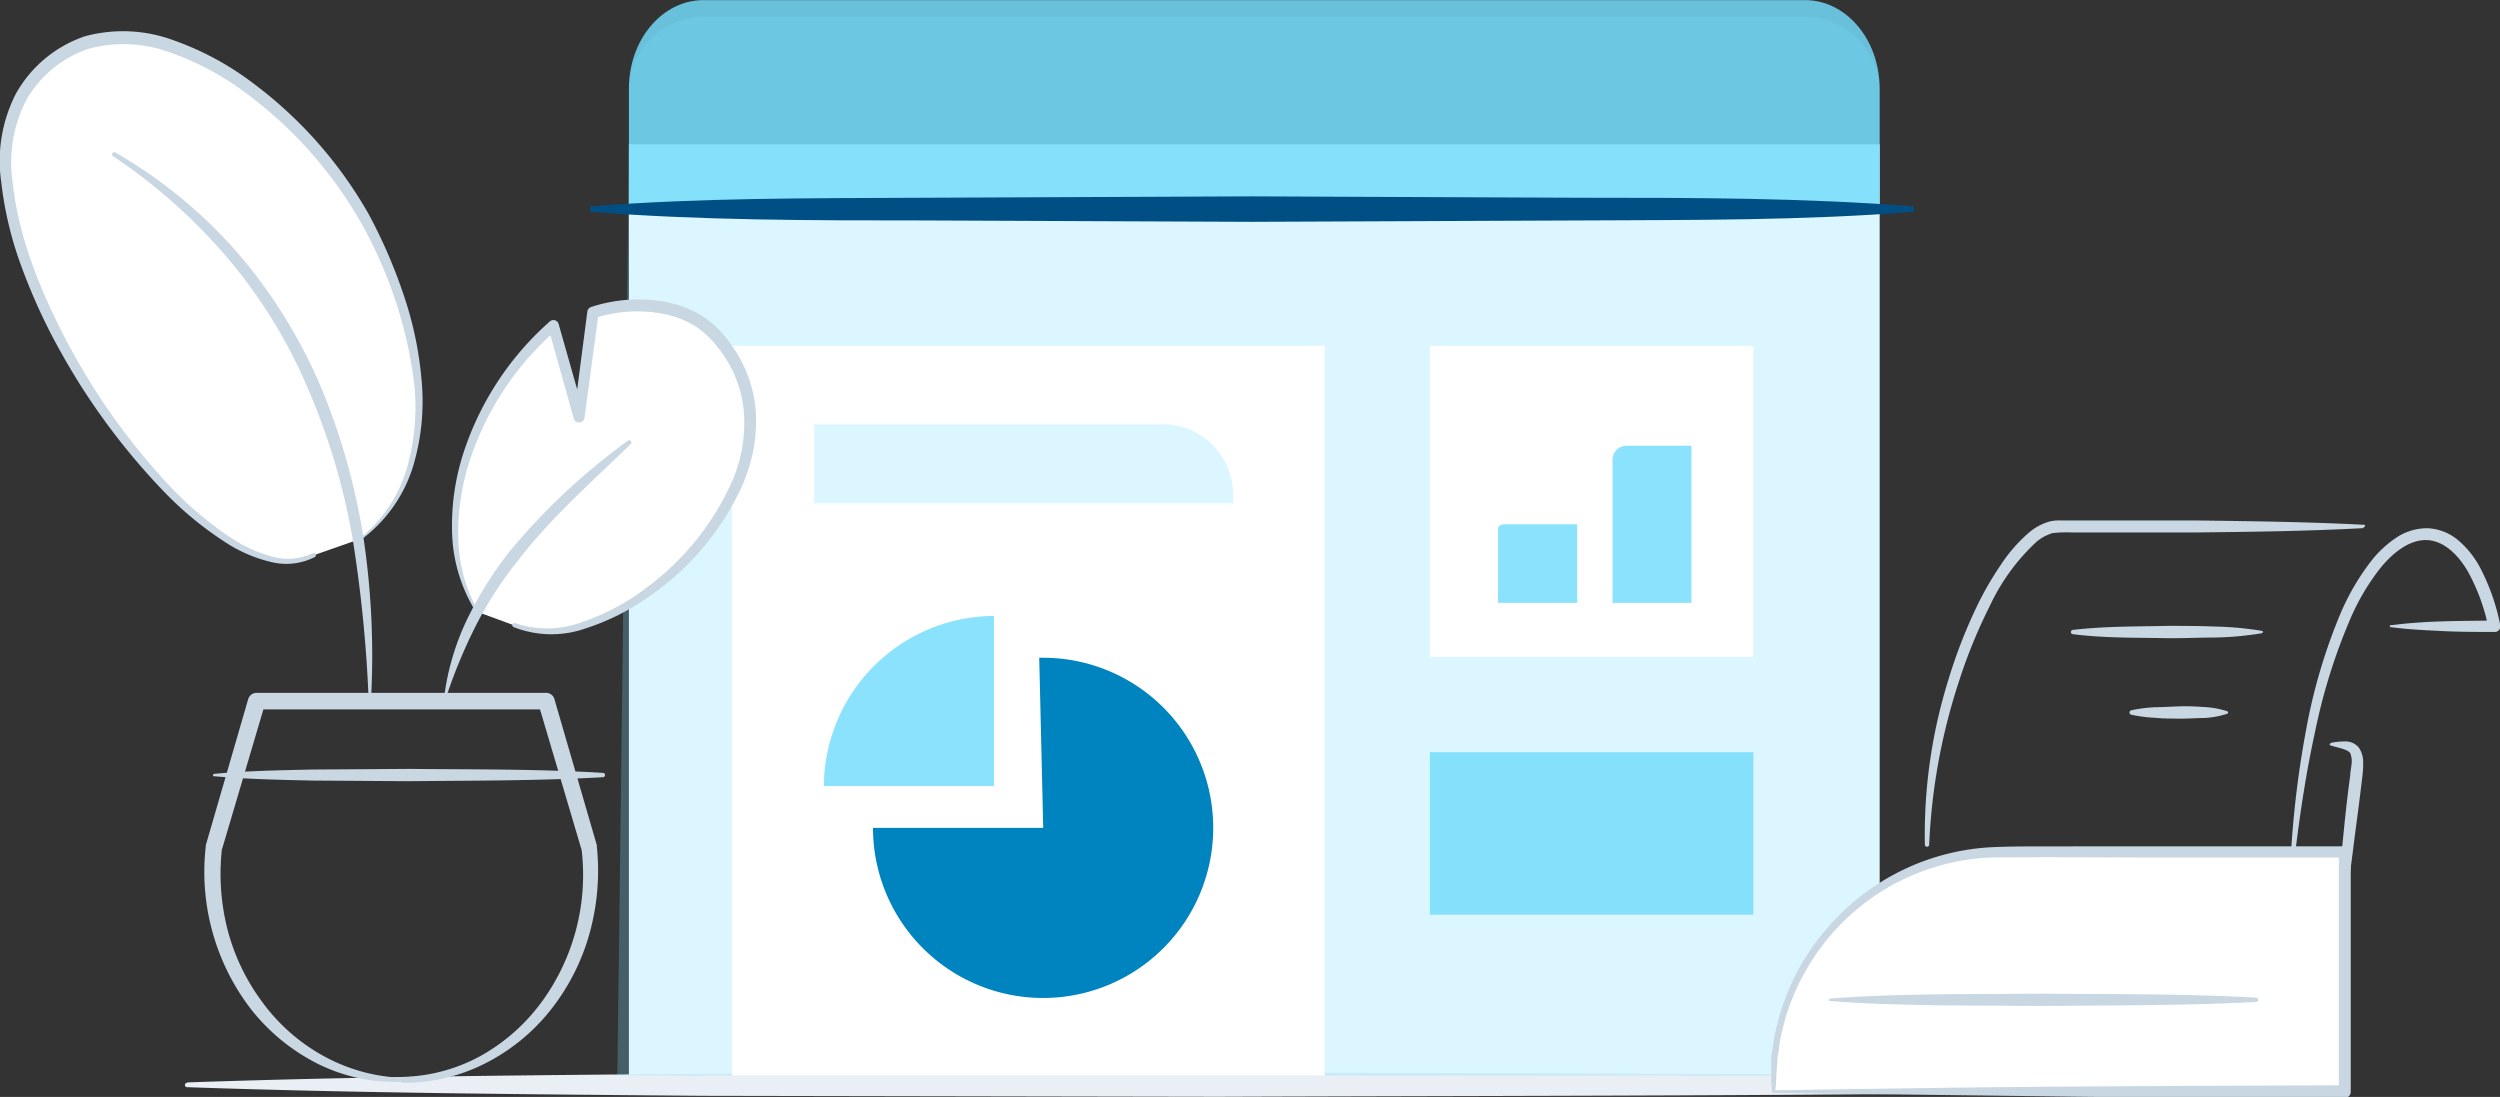 <svg id="Layer_2" data-name="Layer 2" xmlns="http://www.w3.org/2000/svg" viewBox="0 0 231.47 101.56"><rect x="0" y="0" width="231.47" height="101.56" fill="#333333" stroke="none"/><defs><style>.cls-1{fill:#fff;}.cls-2{fill:#e9eff4;}.cls-3,.cls-4{fill:#74dcfc;}.cls-3{opacity:0.26;}.cls-4{opacity:0.83;}.cls-5{fill:#004f84;}.cls-6{fill:#0084c0;}.cls-7{fill:#c8d7e2;}</style></defs><title>illustration</title><rect class="cls-1" x="58.23" y="13.36" width="115.8" height="87.66"/><path class="cls-2" d="M318.41,843.76c15.91-.55,31.82-.67,47.72-.8l47.72-.13c31.81.12,63.63.05,95.44.73a.4.4,0,0,1,0,.8c-31.81.68-63.63.61-95.44.73L366.13,845c-15.91-.14-31.82-.25-47.72-.8a.2.2,0,0,1,0-.4Z" transform="translate(-301.09 -743.54)"/><path class="cls-3" d="M358.25,843.1l1.09-86.75V752a6.89,6.89,0,0,1,6.89-6.9h102a6.89,6.89,0,0,1,6.89,6.9v91.14H369.79" transform="translate(-301.09 -743.54)"/><rect class="cls-1" x="67.76" y="32.02" width="54.89" height="67.56"/><rect class="cls-1" x="132.39" y="32.02" width="29.95" height="28.8"/><rect class="cls-4" x="132.39" y="69.64" width="29.95" height="15.05"/><path class="cls-4" d="M359.32,763.15V751.73c0-4.52,3.09-8.18,6.9-8.18h102c3.81,0,6.9,3.66,6.9,8.18v11.42Z" transform="translate(-301.09 -743.54)"/><path class="cls-5" d="M478.29,763.15c-10.21.81-20.43.75-30.64.8l-30.64.13-30.64-.13c-10.21,0-20.43,0-30.64-.8v-.5c10.21-.81,20.43-.75,30.64-.8l30.64-.13,30.64.13c10.21,0,20.43,0,30.64.8Z" transform="translate(-301.09 -743.54)"/><path class="cls-6" d="M397.68,820.19H381.92a15.75,15.75,0,1,0,15.75-15.75h-.36Z" transform="translate(-301.09 -743.54)"/><path class="cls-4" d="M393.12,816.32V800.57a15.83,15.83,0,0,0-15.75,15.75Z" transform="translate(-301.09 -743.54)"/><path class="cls-4" d="M447.12,799.36h-7.33v-6.88c0-.22.27-.4.6-.4h6.73Z" transform="translate(-301.09 -743.54)"/><path class="cls-4" d="M150.61,41.27h6a0,0,0,0,1,0,0V55.82a0,0,0,0,1,0,0H149.3a0,0,0,0,1,0,0V42.58A1.31,1.31,0,0,1,150.61,41.27Z"/><path class="cls-7" d="M516.92,812.32a6.08,6.08,0,0,1,1.23-.13,1.59,1.59,0,0,1,1.37.61,2.46,2.46,0,0,1,.37,1.42,9,9,0,0,1-.08,1.26q-.28,2.37-.6,4.74c-.21,1.58-.39,3.17-.62,4.74s-.46,3.16-.76,4.73a.2.2,0,0,1-.4,0c0-1.6.11-3.2.25-4.79s.29-3.18.45-4.77.34-3.18.56-4.76c0-.4.11-.76.13-1.13a2,2,0,0,0-.1-.9c-.06-.19-.32-.33-.68-.45s-.76-.2-1.15-.33a.1.1,0,0,1,0-.2Z" transform="translate(-301.09 -743.54)"/><path class="cls-7" d="M522.48,801.43c1.59-.21,3.18-.31,4.77-.36s3.18-.05,4.77-.08l-.53.66a18.39,18.39,0,0,0-1.85-5.1c-.86-1.52-2.18-2.92-3.81-3s-3.14,1.14-4.27,2.49a21,21,0,0,0-2.81,4.69,53.67,53.67,0,0,0-3.32,10.6c-.8,3.64-1.36,7.34-1.81,11a.2.2,0,0,1-.4,0,91.62,91.62,0,0,1,1.38-11.18,51.85,51.85,0,0,1,3.21-10.85,22,22,0,0,1,2.92-4.94,10,10,0,0,1,2.17-2,5.11,5.11,0,0,1,3-.91,4.72,4.72,0,0,1,2.88,1.19,8.66,8.66,0,0,1,1.87,2.33,19.45,19.45,0,0,1,1.93,5.44h0a.54.54,0,0,1-.41.64H532c-1.59,0-3.18,0-4.77-.08s-3.18-.15-4.77-.36a.1.1,0,0,1,0-.2Z" transform="translate(-301.09 -743.54)"/><path class="cls-7" d="M519.89,792.44c-5.14.28-10.28.34-15.42.4l-7.71,0-3.85,0a11.5,11.5,0,0,0-1.78.06,4.18,4.18,0,0,0-1.47.79,19.17,19.17,0,0,0-4.36,6,48.33,48.33,0,0,0-2.87,7.05,55.89,55.89,0,0,0-2.72,15,.2.2,0,0,1-.4,0,48.11,48.11,0,0,1,2.19-15.3,46.81,46.81,0,0,1,2.86-7.24,29.72,29.72,0,0,1,2-3.39,14,14,0,0,1,2.64-3,5,5,0,0,1,1.91-1,4.19,4.19,0,0,1,1.1-.08h1l3.85,0,7.7,0c5.14.07,10.27.13,15.41.4a.1.1,0,0,1,0,.2Z" transform="translate(-301.09 -743.54)"/><path class="cls-7" d="M510.51,802.17a30.19,30.19,0,0,1-4.37.4c-1.46,0-2.91.07-4.37.06-2.91-.06-5.83,0-8.74-.37a.2.2,0,0,1,0-.4c2.91-.34,5.83-.31,8.74-.37,1.46,0,2.91,0,4.37.06a30.23,30.23,0,0,1,4.37.4.1.1,0,0,1,0,.2Z" transform="translate(-301.09 -743.54)"/><path class="cls-7" d="M507.32,809.62a8,8,0,0,1-2.23.4c-.74,0-1.49.07-2.23.06s-1.49,0-2.23-.08a13.23,13.23,0,0,1-2.23-.29.21.21,0,0,1,0-.4,13.25,13.25,0,0,1,2.23-.29c.74,0,1.49-.06,2.23-.08s1.49,0,2.23.06a8,8,0,0,1,2.23.4.11.11,0,0,1,.06.14A.11.11,0,0,1,507.32,809.62Z" transform="translate(-301.09 -743.54)"/><path class="cls-1" d="M465.3,844.57h52.88V822.38H486.45a21.15,21.15,0,0,0-21.15,21.15Z" transform="translate(-301.09 -743.54)"/><path class="cls-7" d="M465.43,844.49c8.91-.14,17.73-.28,26.48-.34s17.51-.1,26.27-.12l-.54.54,0-22.19.56.56-16.5,0c-5.49,0-11-.07-16.47,0A20.69,20.69,0,0,0,471,829.66a21,21,0,0,0-4.18,6.9,13.88,13.88,0,0,0-.6,1.94,13.46,13.46,0,0,0-.41,2c0,.34-.12.67-.15,1l-.06,1-.06,1a7.92,7.92,0,0,1-.07.89Zm-.28.14c0-.35-.06-.73-.06-1.1l0-1,0-1c0-.35.09-.69.14-1a13.91,13.91,0,0,1,.38-2,14.38,14.38,0,0,1,.58-2,21.16,21.16,0,0,1,4.19-7.18A21.52,21.52,0,0,1,485.16,822c2.8-.15,5.51-.07,8.27-.1l8.25,0,16.5,0a.56.56,0,0,1,.56.55h0l0,22.19a.54.54,0,0,1-.53.54h0c-8.87,0-17.77,0-26.61-.12s-17.65-.21-26.34-.34Z" transform="translate(-301.09 -743.54)"/><path class="cls-7" d="M470.53,836c3.29-.28,6.57-.33,9.86-.4l9.86-.06c6.57.06,13.15,0,19.72.37a.2.2,0,0,1,0,.4c-6.57.34-13.15.31-19.72.37l-9.86-.06c-3.29-.07-6.57-.13-9.86-.4a.1.1,0,0,1,0-.2Z" transform="translate(-301.09 -743.54)"/><path class="cls-1" d="M334.55,793.4c6.79-5.19,7.13-16.34.8-28.73s-24-25-32.1-12.49,16.67,48.28,26.91,42.76" transform="translate(-301.09 -743.54)"/><path class="cls-7" d="M334.49,793.32a13,13,0,0,0,4.31-6.55,20.49,20.49,0,0,0,.62-7.88,40.5,40.5,0,0,0-5.06-15,38.76,38.76,0,0,0-10.55-11.77,26,26,0,0,0-6.94-3.71,12.41,12.41,0,0,0-7.59-.35,10.46,10.46,0,0,0-5.77,4.77,12.59,12.59,0,0,0-1.26,7.5c.55,5.25,2.64,10.29,5.12,15a61.6,61.6,0,0,0,9.24,13,31.82,31.82,0,0,0,6.08,5.14,12.76,12.76,0,0,0,3.59,1.6,5.38,5.38,0,0,0,3.78-.31.2.2,0,0,1,.19.35,5.84,5.84,0,0,1-4.08.46,13.31,13.31,0,0,1-3.8-1.56,31.89,31.89,0,0,1-6.3-5.16,62.45,62.45,0,0,1-9.56-13.09,53.79,53.79,0,0,1-3.38-7.4,33.4,33.4,0,0,1-1.93-8,13.63,13.63,0,0,1,1.37-8.16,11.58,11.58,0,0,1,6.38-5.3,13.51,13.51,0,0,1,8.27.39,27.07,27.07,0,0,1,7.22,3.89,39.35,39.35,0,0,1,10.77,12.16,47.6,47.6,0,0,1,3.24,7.47,33.13,33.13,0,0,1,1.68,8,20.84,20.84,0,0,1-.85,8.09,13.31,13.31,0,0,1-4.68,6.55.1.1,0,0,1-.12-.16Z" transform="translate(-301.09 -743.54)"/><path class="cls-1" d="M345.26,800.18c-4.41-7-1.56-19,7-26.5l2.38,8.47,1.28-9.66c3.27-1.12,8.42-1,11.19,1.92,11.44,12.17-9.15,31.17-18.5,27" transform="translate(-301.09 -743.54)"/><path class="cls-7" d="M345.18,800.23a14.54,14.54,0,0,1-2.22-7.06,21.77,21.77,0,0,1,.95-7.41A27.64,27.64,0,0,1,352,773.3a.5.5,0,0,1,.81.23h0l2.4,8.46-1,.07,1.26-9.67h0a.53.53,0,0,1,.36-.43,14,14,0,0,1,6.86-.47,10,10,0,0,1,3.29,1.23,9.11,9.11,0,0,1,2.57,2.41,12.12,12.12,0,0,1,2.51,6.41,14.7,14.7,0,0,1-1.16,6.75,24.76,24.76,0,0,1-8.55,10.36,21.43,21.43,0,0,1-6,3.06,9.55,9.55,0,0,1-6.71-.11.2.2,0,0,1-.1-.26.2.2,0,0,1,.26-.1,9.26,9.26,0,0,0,6.34-.16,20.7,20.7,0,0,0,5.75-3.08,24.78,24.78,0,0,0,8.07-10.09,13.64,13.64,0,0,0,1-6.27,11,11,0,0,0-2.32-5.82,8.44,8.44,0,0,0-2.26-2.13,8.91,8.91,0,0,0-2.92-1.1,12.9,12.9,0,0,0-6.31.4l.36-.44-1.3,9.66a.51.51,0,0,1-1,.07l-2.37-8.47.81.24a27.2,27.2,0,0,0-8,11.94,21.23,21.23,0,0,0-1.13,7.16,14.18,14.18,0,0,0,1.86,7,.1.1,0,0,1,0,.14A.1.1,0,0,1,345.18,800.23Z" transform="translate(-301.09 -743.54)"/><path class="cls-7" d="M342.21,808.11a23.51,23.51,0,0,1,2.11-7.19,34.71,34.71,0,0,1,4-6.38,59.5,59.5,0,0,1,10.9-10.19.2.2,0,0,1,.26.31c-3.55,3.46-7.28,6.71-10.28,10.59a35.15,35.15,0,0,0-4,6.12,47.73,47.73,0,0,0-2.82,6.79.1.1,0,0,1-.2,0Z" transform="translate(-301.09 -743.54)"/><path class="cls-7" d="M335.23,808.49A126.79,126.79,0,0,0,333.83,794a60.6,60.6,0,0,0-4-13.94,47.21,47.21,0,0,0-7.45-12.37A51.65,51.65,0,0,0,311.56,758a.2.2,0,0,1-.06-.28.2.2,0,0,1,.27-.06A44.32,44.32,0,0,1,323.13,767a47.63,47.63,0,0,1,7.75,12.56,60.49,60.49,0,0,1,3.93,14.22,73.74,73.74,0,0,1,.62,14.69.1.1,0,0,1-.11.09A.1.1,0,0,1,335.23,808.49Z" transform="translate(-301.09 -743.54)"/><line class="cls-1" x1="19.82" y1="71.74" x2="55.77" y2="71.74"/><path class="cls-7" d="M320.91,815.19c3-.28,6-.33,9-.4l9-.06c6,.06,12,0,18,.37a.2.2,0,0,1,0,.4c-6,.34-12,.31-18,.37l-9-.06c-3-.07-6-.13-9-.4a.1.1,0,0,1,0-.2Z" transform="translate(-301.09 -743.54)"/><path class="cls-7" d="M338.28,843.7a16.06,16.06,0,0,1-7.7-1.63,18.42,18.42,0,0,1-6.18-5,20.84,20.84,0,0,1-4.26-15.14.73.73,0,0,1,0-.12h0l3.93-13.54a.81.81,0,0,1,.77-.58h0l13.41,0,13.41,0h0a.8.8,0,0,1,.76.57l3.93,13.54h0a.68.68,0,0,1,0,.11,21.69,21.69,0,0,1-.66,8,20.09,20.09,0,0,1-3.61,7.13,18.22,18.22,0,0,1-6.15,5,16.56,16.56,0,0,1-7.71,1.75Zm0-.45a15.81,15.81,0,0,0,7.3-1.94,17.62,17.62,0,0,0,5.66-5,19.91,19.91,0,0,0,3.68-14.26l0,.12-4-13.52.77.57-13.41,0-13.41,0,.78-.58-4,13.52,0-.13a20.94,20.94,0,0,0,.48,7.47,19.32,19.32,0,0,0,3.21,6.77,17.41,17.41,0,0,0,5.63,5,16.32,16.32,0,0,0,7.32,2.06Z" transform="translate(-301.09 -743.54)"/><path class="cls-3" d="M398.74,767.08h.79a0,0,0,0,1,0,0v38.8a0,0,0,0,1,0,0H392.2a0,0,0,0,1,0,0V773.63A6.54,6.54,0,0,1,398.74,767.08Z" transform="translate(881.26 -352.92) rotate(90)"/></svg>